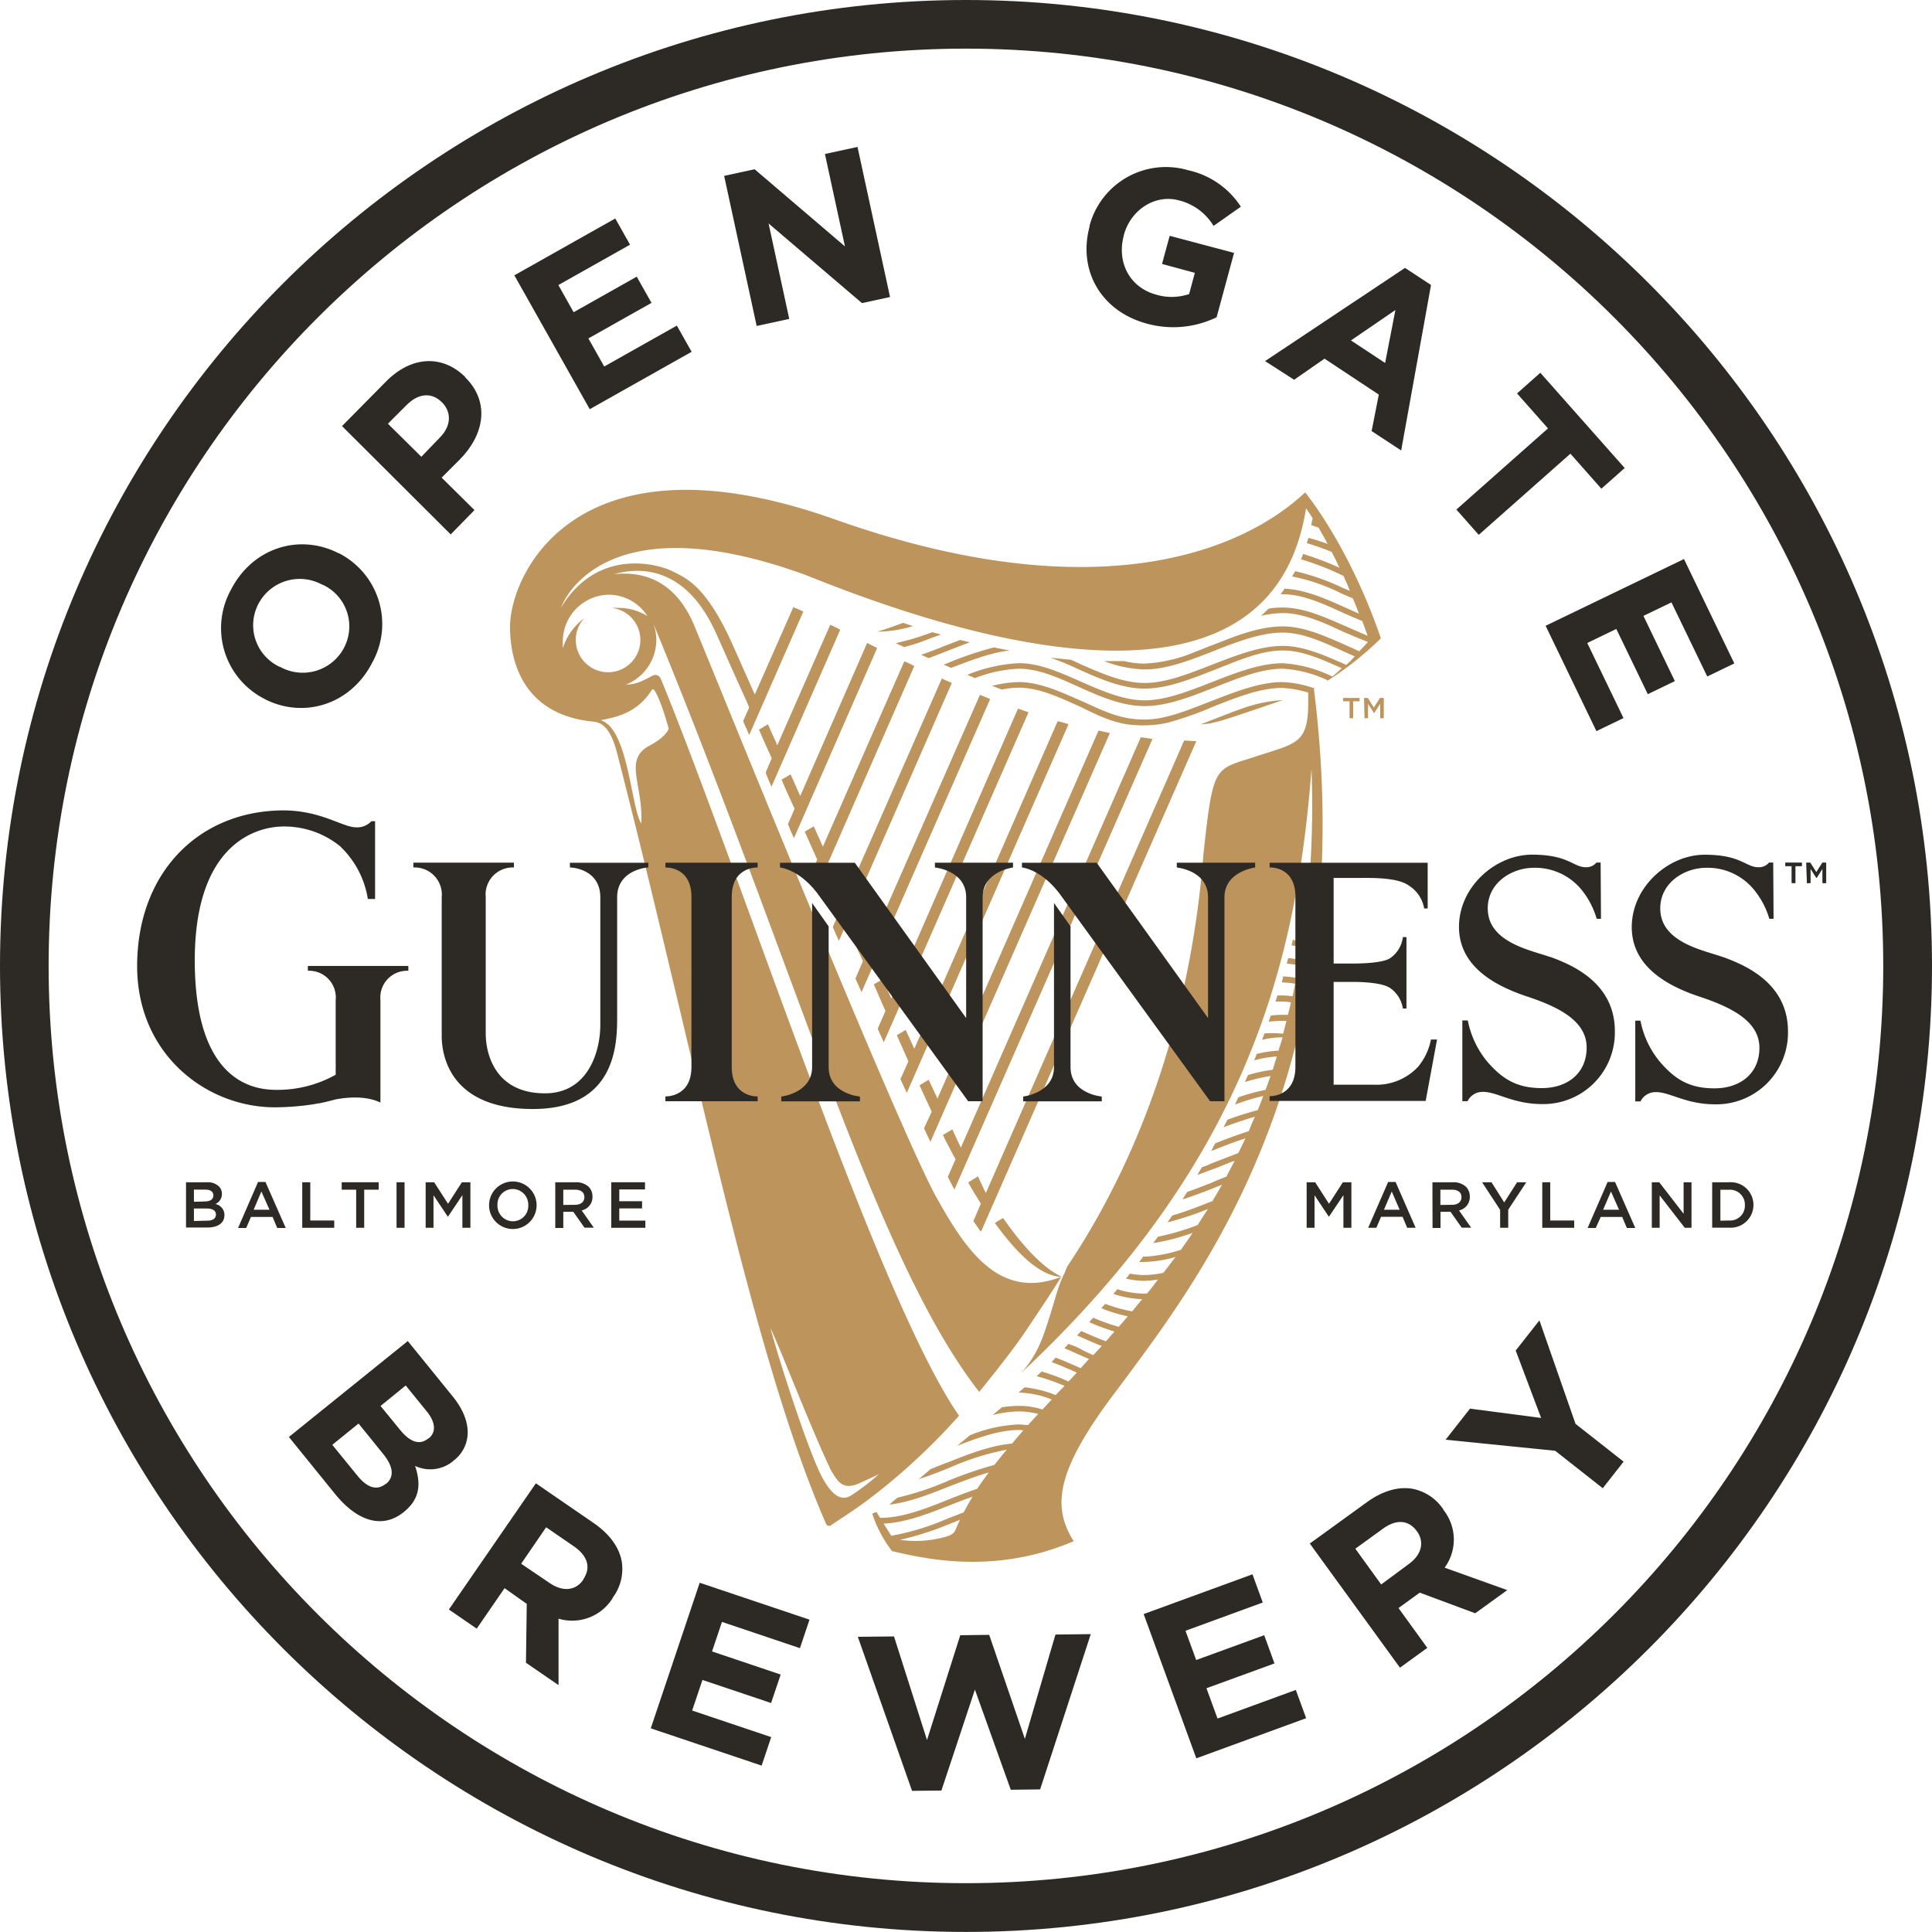 <svg xmlns="http://www.w3.org/2000/svg" viewBox="0 0 317.81 317.8"><defs><style>.cls-1{fill:#bc945c;}.cls-2{fill:#2d2a26;}</style></defs><title>Layer 1 (2)</title><g id="Layer_2" data-name="Layer 2"><g id="Layer_1-2" data-name="Layer 1"><path class="cls-1" d="M216.43,113.2c-.09,0-.23,0-.32,0a17.72,17.72,0,0,0-5.16-1c-3.74,0-7.75,1.6-11.63,3.1s-7.62,3.1-11.09,3.06c-4.24,0-7-1.6-10.44-3.1s-6.8-3.06-10.22-3.06a19.19,19.19,0,0,0-4.43.64c.19,0,1.28.46,1.65.59h0a14.57,14.57,0,0,1,2.74-.31c3.24,0,6.43,1.45,9.85,3,2.06.91,5.54,3,9.32,3.15a18.41,18.41,0,0,0,5.32-.37,55.89,55.89,0,0,0,7.62-2.69c3.79-1.5,7.71-3.05,11.27-3.05a17.94,17.94,0,0,1,4.29.77c0,.55,0,1,0,1.51,0,6.57-1.65,6.79-7.76,8.71-7.71,2.65-7.8.82-9.49,16.51-1.4,17.88-6.38,43.74-22.41,67.71l-.41,1a22.55,22.55,0,0,0-1.31,3.37c-.36,1.16-1.8,6.23-2.67,8.11a17.41,17.41,0,0,1-3.12,4.95c37-34.63,45.25-67.29,47.71-99.31a161,161,0,0,1-.73,22.49c-.27-.1-.91-.23-1.09-.28,0,.28-.09.6-.14.91l1.1.28c-.05.68-.14,1.37-.23,2.05-.41-.09-1-.23-1.32-.32,0,.32-.14.64-.19.91.37.1,1,.23,1.42.32-.09.69-.18,1.37-.28,2.06-.5-.09-1.23-.23-1.64-.32,0,.32-.14.64-.18.91l1.64.32c-.09.73-.23,1.41-.32,2.05-.55-.09-1.37-.23-1.87-.27a7.58,7.58,0,0,0-.23.91c.55.05,1.33.18,2,.27-.14.69-.28,1.42-.42,2.06-.63-.09-1.5-.19-2.19-.23a6.64,6.64,0,0,1-.22,1h0a12.9,12.9,0,0,1,2.19.22c-.13.69-.27,1.37-.41,2.06a12.39,12.39,0,0,0-1.78-.14h-.73a7.2,7.2,0,0,1-.32,1c.37,0,.69,0,1,0a8.93,8.93,0,0,1,1.55.14c-.13.68-.32,1.37-.5,2.05-.32,0-.73,0-1.05,0a11.94,11.94,0,0,0-1.78.13c-.09.32-.22.64-.32,1a16.56,16.56,0,0,1,2.1-.13,5.91,5.91,0,0,1,.82,0c-.18.69-.36,1.41-.54,2.1H211A16.44,16.44,0,0,0,208,170c-.13.37-.27.69-.36,1.05a13.9,13.9,0,0,1,3.28-.41H211l-.69,2.19a17.49,17.49,0,0,0-3.6.55,6.94,6.94,0,0,1-.41,1.05,18,18,0,0,1,3.74-.64c-.23.73-.46,1.46-.68,2.19a22.52,22.52,0,0,0-4.06.87c-.19.36-.32.73-.51,1.14A29.64,29.64,0,0,1,209,177c-.27.77-.55,1.55-.82,2.28a32.35,32.35,0,0,0-4.47,1.23c-.18.36-.37.78-.55,1.19a35.86,35.86,0,0,1,4.65-1.42c-.31.82-.59,1.55-.91,2.33-1.55.41-3.46,1-5,1.59-.23.46-.41.87-.64,1.24,1.55-.6,3.56-1.28,5.16-1.74-.37.82-.69,1.6-1,2.38-1.73.54-3.83,1.32-5.52,2-.23.41-.45.87-.68,1.28a1.29,1.29,0,0,1,.45-.18c1.6-.64,3.56-1.42,5.21-1.92-.42.82-.78,1.64-1.19,2.42l-4.38,1.69c-.5.23-1,.45-1.6.64-.27.45-.5.86-.77,1.27.91-.32,1.82-.68,2.73-1s2.38-1,3.43-1.32c-.46.87-.92,1.73-1.37,2.6-.73.27-1.78.69-2.42,1-1.32.5-2.65,1.05-4,1.5-.27.41-.55.83-.77,1.24,1.68-.55,3.42-1.19,5.1-1.87.32-.14,1-.37,1.37-.55-.5.91-1.05,1.82-1.55,2.69-2.1.82-4.61,1.82-6.61,2.37-.28.37-.55.78-.78,1.14a54.5,54.5,0,0,0,6.62-2.19L197,201.52a40.56,40.56,0,0,1-6.53,1.92l-.77,1.05a35.11,35.11,0,0,0,6.48-1.69c-.64,1-1.28,1.87-1.92,2.78a22.71,22.71,0,0,1-6,1.14s-.13-.05-.18-.05c-.23.32-.45.64-.68.92a6.19,6.19,0,0,0,.86,0,20.29,20.29,0,0,0,5.11-.82c-.68.87-1.32,1.78-2,2.6a15.42,15.42,0,0,1-3.15.37,13.68,13.68,0,0,1-2.37-.23,9.15,9.15,0,0,1-.64.82,13.52,13.52,0,0,0,3,.36,14.07,14.07,0,0,0,2.29-.22c-.6.77-1.19,1.59-1.83,2.32l-.08,0a14.57,14.57,0,0,1-4.8-.72,8.69,8.69,0,0,1-.64.77,16.58,16.58,0,0,0,4.75.87c-.55.64-1.1,1.32-1.65,2a22.74,22.74,0,0,1-4.42-1.23,4.47,4.47,0,0,0-.64.73,25.08,25.08,0,0,0,4.33,1.32c-.5.59-1,1.19-1.5,1.73a35.62,35.62,0,0,1-4.2-1.5c-.18.23-.41.45-.64.73a35.86,35.86,0,0,0,4.15,1.55c-.5.55-.95,1.09-1.41,1.6-1.37-.51-2.74-1.1-4.06-1.69-.23.23-.46.5-.69.73a.41.41,0,0,1,.23.09c1.23.55,2.51,1.14,3.83,1.64-.45.5-.91,1-1.41,1.51-.68-.32-1.37-.6-2.05-1s-1.28-.55-2-.87a9.79,9.79,0,0,1-.69.73c.78.32,1.51.64,2.28,1,.6.27,1.19.5,1.78.77l-1.37,1.51s0,0,0,0c-1.37-.59-2.74-1.23-4.11-1.73-.23.23-.45.5-.68.73,1.37.5,2.73,1.09,4.15,1.73-.46.5-.91,1-1.37,1.46a32.32,32.32,0,0,0-4.42-1.64c-.28.27-.55.55-.83.77a32.84,32.84,0,0,1,4.61,1.6c-.5.5-1,1-1.46,1.51a19.16,19.16,0,0,0-5.11-1.28l-1,.86a15.78,15.78,0,0,1,5.47,1.15c-.54.54-1,1.09-1.55,1.64a12.77,12.77,0,0,0-3.92-.6,19.48,19.48,0,0,0-2.74.23c-.45.41-1,.82-1.5,1.28a18.16,18.16,0,0,1,4.24-.59,12.91,12.91,0,0,1,3.24.41l-1.69,1.82c-.5,0-1-.09-1.55-.09a23.73,23.73,0,0,0-8,1.78c-.68.55-1.37,1.14-2.1,1.73,3.42-1.32,6.94-2.6,10.13-2.6.27,0,.55.05.77.05-.63.73-1.27,1.46-1.87,2.19-3.37.27-7.07,1.69-10.49,3.06-1,.36-2,.77-2.92,1.14l-1.91,1.64c1.73-.55,3.46-1.23,5.15-1.92a42.12,42.12,0,0,1,9.31-2.92c-.73.82-1.37,1.69-2.06,2.51a64.67,64.67,0,0,0-7.57,2.6,47.53,47.53,0,0,1-8.35,2.78c-.45.37-.91.73-1.32,1.14,3.24-.36,6.66-1.73,10-3.05,2-.78,4.29-1.64,6.34-2.24-.68.92-1.32,1.78-1.91,2.69-1.74.6-3.29,1.19-4.75,1.78-3.74,1.51-7.62,3-11.08,3h-.14a9.36,9.36,0,0,1-.5-.82c-.14-.22-.5,0-.78.14v.05a21.05,21.05,0,0,0,3.24,6.11c4.52,1,16.42,4.15,29.88-1.64-3.65-5.8-2.92-11.77,7.35-25.18,12.86-17.39,40.14-51.6,32.16-115.06A1,1,0,0,0,216.43,113.2ZM157.18,251.66s-.19.71-1.37,1.06a18.14,18.14,0,0,1-7.77.58,50.3,50.3,0,0,0,8.3-2.67l1.58-.62C157.66,250.56,157.4,251.11,157.18,251.66Zm1.32-2.86-2.5.95a41.32,41.32,0,0,1-9.38,2.88l-1.27-2c3.53-.13,7.33-1.61,11-3.07,1.11-.42,2.26-.88,3.64-1.36C159.45,247.06,159,247.92,158.5,248.8Z"/><path class="cls-1" d="M227.15,105c-5.29-15.42-12.46-24-12.46-24-10.63,10-35,19.47-77.41,4.42s-53.38,9-53.38,17.7c0,4.33,1.28,14.23,13.42,15.56,1.14.09,2.92.27,4.19,5.2,12.78,49.63,22,98.44,34.35,126.73a.55.55,0,0,0,.87.27c.91-.64,3-1.92,5.84-4a103.63,103.63,0,0,0,15.19-14c-13.37-19.21-35.76-88.78-49-121.08-.46-1.14-1.37-.68-1.37-.68-2.15,1.19-3.06,1.46-4.43,1.5a7.92,7.92,0,0,0,5-7.34,7.75,7.75,0,0,0-.55-2.87c11.86,28.78,21.07,55.06,29.38,76.82s15.86,39,24.33,49.78l0-.1s5-6.08,7.55-9.87,5.1-7.64,5.89-9c-10.28,4-15.8-4.68-20.44-12.93-6.21-11.08-36-84.8-39.83-94C111,95,105.25,94,101,94.45c3.1-.86,11.45-2.28,16.83,9.81.64,1.37,2.42,5.48,5,11.13l.41,1-1,2.24c.32.73.68,1.5,1,2.28l8.9-20.3c-.55-.28-1.1-.51-1.64-.73l-6.34,14.37c-2.33-5.25-3.84-8.63-3.84-8.63C116,96.14,112.69,95.05,110.68,94S98.5,89.75,92.3,99.93c.55-1.51,7.48-17.34,40.37-5.29,17.75,7.11,75.91,29,82.16-11a1.76,1.76,0,0,1,.18.22c.23.32.69,1,.92,1.42-.05.18-.19.87-.23,1.09.23.1.91.32,1.18.41.23.37.41.69.41.69a4.21,4.21,0,0,0,.37.64s.64,1.18.73,1.37a28.36,28.36,0,0,0-3.15-1c-.09.27-.18.54-.27.86,1.18.37,2.87.92,4.1,1.46l.41.82c.09.19.23.41.32.64,0,0,.37.78.55,1.14a51.17,51.17,0,0,0-6-2.28A4.55,4.55,0,0,1,214,92a45.36,45.36,0,0,1,7,2.74c.14.27.32.73.45,1a6.24,6.24,0,0,1,.28.63h0a.16.16,0,0,0,.05.14l.27.69c-.27-.1-.68-.32-1-.41a37.7,37.7,0,0,0-8-2.83,7.75,7.75,0,0,1-.51.86,32.07,32.07,0,0,1,8.17,2.83l1.83.78c.36.82.68,1.64,1,2.51l-2.46-1.1c-3.15-1.41-6.48-2.87-9.77-3a6,6,0,0,1-.68.91H211c3.2,0,6.43,1.46,9.81,3,1,.45,2.28,1,3.28,1.41.28.78.6,1.55.87,2.42l-3.78-1.64c-3.33-1.46-6.76-3-10.18-3a13,13,0,0,0-2.32.18c-.37.36-.78.77-1.24,1.19a16.25,16.25,0,0,1,3.56-.46c3.2,0,6.43,1.41,9.81,3,1.28.55,2.87,1.24,4.2,1.74-.23.32-.73.82-1.42,1.55-.77-.37-1.64-.73-2.41-1.1-3.33-1.46-6.76-3-10.18-3-3,0-6.29,1-9.49,2.28l-2.14.83c-1,.36-1.92.77-2.92,1.14a24.17,24.17,0,0,1-8.17,1.87,14.12,14.12,0,0,1-3.33-.41c-1.14,0-2.23,0-3.33,0a19.85,19.85,0,0,0,6.66,1.37c3.65,0,7.62-1.55,11.45-3.06s7.71-3,11.27-3c3.2,0,6.43,1.46,9.81,3,.64.27,1.41.64,2.05.91-.27.28-.5.55-.86.92a4.22,4.22,0,0,0-.55.5l-.27-.14c-3.33-1.46-6.76-3-10.18-3-3.74,0-7.75,1.6-11.63,3.1s-7.62,3-11.09,3-7-1.55-10.44-3.05c-.6-.28-1.14-.55-1.74-.78-1.14-.09-2.23-.23-3.28-.32a46.35,46.35,0,0,1,4.65,1.92c3.47,1.55,7.07,3.15,10.81,3.15s7.62-1.56,11.45-3.06S207.39,107,211,107c3.2,0,6.34,1.42,9.72,2.92-.5.46-1,.91-1.55,1.37A21.56,21.56,0,0,0,211,109.1c-3.74,0-7.75,1.59-11.63,3.1s-7.62,3-11.09,3-7-1.55-10.44-3.06-6.8-3.05-10.22-3.05a25.56,25.56,0,0,0-8.49,1.91l1.24.55a22.66,22.66,0,0,1,7.25-1.55c3.24,0,6.43,1.46,9.85,3s7.07,3.15,10.81,3.15,7.62-1.55,11.45-3.05S207.39,110,211,110a19.89,19.89,0,0,1,7.39,1.91,3.21,3.21,0,0,1-.5.37A53.09,53.09,0,0,0,227.15,105Zm-90.42,136.9c1.1,1.87,1.92,3.28,4.61,2.1,2.19-1,3-1.37,3.24-1.51A35.73,35.73,0,0,1,140,246c-1.6,1-3.11,0-4.7-2.88-2.06-3.74-6.62-17.6-8.58-24.68C128.2,221.41,133.31,234.78,136.73,241.94ZM107.22,113.48s.13-.23.36,0,1.19,1.87,2.42,6.39c0,0-.32,1.28-3.15,2.78-4.38,2.33-1,6.39-1.37,12.82-1.73-2.83-2.1-15.56-6.66-17C101.19,118,104.84,117.35,107.22,113.48ZM100.1,97.83a7.57,7.57,0,0,1,6.39,3.51A9,9,0,0,0,101.6,100a6.11,6.11,0,0,0-.95,0,5.31,5.31,0,1,1-5.93,5.29,5.1,5.1,0,0,1,1.41-3.6h0a9.9,9.9,0,0,0-3.55,4.92,7.31,7.31,0,0,1,0-1A7.69,7.69,0,0,1,100.1,97.83Z"/><path class="cls-1" d="M159.52,105.66l-1.57-.39c-.72.26-1.42.54-2.12.81-1.37.56-2.89,1.15-4.3,1.63l1.21.55c1.12-.4,2.34-.88,3.44-1.32s2.23-.87,3.34-1.28"/><path class="cls-1" d="M148.56,102.47c-.11,0-2.93,1.11-4.27,1.42h.46a19.56,19.56,0,0,0,5.41-.9l-1.6-.53"/><path class="cls-1" d="M166.1,107c-.9-.16-1.76-.33-2.62-.5a56.46,56.46,0,0,0-7.64,2.6l-.6.24,1.22.52C159.64,108.65,163.07,107.33,166.1,107Z"/><path class="cls-1" d="M153.35,104a44.72,44.72,0,0,1-6,1.8l1.39.64s1.77-.45,3.18-1,2.88-1.06,2.88-1.06Z"/><path class="cls-1" d="M197.46,119.18s5.59-2.21,6.86-2.62a23.3,23.3,0,0,1,6.68-1.39s-8.93,3.08-10.38,3.45-1.6.39-1.6.39Z"/><path class="cls-1" d="M140.66,230.56h0Z"/><path class="cls-1" d="M143.46,249.16h0v0Z"/><path class="cls-1" d="M184,118.72a.47.47,0,0,0-.23,0h.14S184,118.72,184,118.72Z"/><path class="cls-1" d="M196,119.3h0Z"/><path class="cls-1" d="M143.36,249.16h0v0Z"/><path class="cls-1" d="M195.9,119.3h0Z"/><path class="cls-1" d="M134.3,146.32l16.1-36.77c-.55-.27-1.09-.54-1.64-.77l-13.4,30.5c-.48-1.06-1-2.3-1.5-3.35l-1.48.87c.71,1.59,1.29,2.94,2.05,4.59L133.29,144C133.61,144.77,133.93,145.55,134.3,146.32Z"/><path class="cls-1" d="M138,154.76l18.57-42.42c-.55-.23-1.1-.46-1.64-.73l-15.81,36c-.45-1-1-2.26-1.45-3.24l-1.48.88c.74,1.62,1.24,2.83,2,4.47L137,152.48C137.31,153.26,137.63,154,138,154.76Z"/><path class="cls-1" d="M130.6,137.88l13.69-31.29-1.65-.82-11,25.17c-.56-1.19-1.06-2.45-1.59-3.56l-1.49.87c.68,1.57,1.39,3.18,2.15,4.8l-1.09,2.51C129.92,136.33,130.24,137.11,130.6,137.88Z"/><path class="cls-1" d="M126.91,129.4l11.31-25.82-1.64-.82-8.72,19.84a1.47,1.47,0,0,1-.18-.46c-.48-1-.92-2-1.36-3l-1.47.89c.67,1.52,1.34,3.08,2.1,4.69l-1,2.37C126.22,127.85,126.54,128.58,126.91,129.4Z"/><path class="cls-1" d="M196.79,121.92c-.63,0-1.27-.1-2-.1l-32.61,74.41s-.1-.14-.19-.32c-.2-.44-.59-1.26-1.12-2.4l-1.61,1c.79,1.41,1.24,2.09,2.09,3.48l-1.23,2.88c.37.54.73,1,1.1,1.59l.18.09Z"/><path class="cls-1" d="M146.62,164.25c-.43-.9-1-2.24-1.44-3.17l-1.44.85c.79,1.72,1.16,2.72,1.92,4.37l0,0-1.28,2.92c.32.77.69,1.5,1,2.23l23.81-54.28c-.55-.19-1.14-.41-1.73-.6Z"/><path class="cls-1" d="M142.86,156l-1.45-3.23-1.46.87c.75,1.71,1.21,2.8,2,4.46l-1.23,2.87c.32.73.69,1.5,1,2.23l21.16-48.21c-.59-.23-1.14-.46-1.68-.69Z"/><path class="cls-1" d="M150.4,172.52c-.39-.86-1-2.22-1.42-3.1l-1.45.87c.79,1.75,1.15,2.62,1.87,4.22l0,.14-1.28,2.87c.37.83.73,1.56,1.05,2.24l26.6-60.63c-.59-.18-1.19-.36-1.78-.5Z"/><path class="cls-1" d="M154.21,180.71c-.41-.83-1-2.21-1.45-3.09l-1.5.91c.84,1.89,1.25,2.67,1.92,4.15l.09.18L152,185.6c.32.68.64,1.41,1.05,2.23l29.52-67.24c-.64-.13-1.23-.27-1.87-.41Z"/><path class="cls-1" d="M157,195.68l32.58-74.13-1.92-.27-29.6,67.5c-.38-.81-1-2.08-1.4-3l-1.56.94a2.75,2.75,0,0,1,.31.63c.59,1.09,1.14,2.23,1.78,3.33l-1.28,2.92Z"/><path class="cls-1" d="M165,200.36l-1.35.81c3.6,5,7.46,8.8,11,8.87C171.34,208.45,168,204.66,165,200.36Z"/><path class="cls-2" d="M53.11,96.2l-.07,0a7.68,7.68,0,0,0-10.56,3.19A7.56,7.56,0,0,0,46,109.69l.06,0a7.67,7.67,0,0,0,10.56-3.19A7.55,7.55,0,0,0,53.11,96.2M43.5,114.93l-.06,0A13.05,13.05,0,0,1,38,97c3.56-6.94,11.28-9.27,17.68-6l.06,0a13.07,13.07,0,0,1,5.49,18c-3.55,6.94-11.28,9.27-17.68,6"/><path class="cls-2" d="M72.33,72c2-2,1.91-4.3.37-5.82l0,0c-1.77-1.75-3.94-1.46-5.89.52l-3,3,5.5,5.44ZM56.26,70.09l7.26-7.35c4.24-4.28,9.34-4.36,13-.73l0,.05c4.16,4.11,3.11,9.48-.87,13.51l-3,3,5.4,5.34-3.91,4Z"/><polygon class="cls-2" points="84.61 45.29 101.21 35.94 103.64 40.25 91.85 46.89 94.36 51.36 104.74 45.51 107.17 49.82 96.79 55.67 99.39 60.29 111.34 53.56 113.77 57.87 97.01 67.31 84.61 45.29"/><polygon class="cls-2" points="119.12 28.93 124.13 27.84 138.99 40.53 135.7 25.33 141.06 24.17 146.41 48.86 141.79 49.86 126.43 36.76 129.83 52.46 124.47 53.62 119.12 28.93"/><path class="cls-2" d="M179.22,37.23l0-.07A13,13,0,0,1,195.44,28,13.89,13.89,0,0,1,204.12,34l-4.49,3.16a9.25,9.25,0,0,0-5.7-4.2c-3.91-1.06-7.94,1.55-9.06,5.7l0,.07c-1.21,4.46,1,8.56,5.29,9.73a8.92,8.92,0,0,0,5.45-.09l.94-3.49-5.4-1.46,1.26-4.63L203,41.6l-2.87,10.59a16.35,16.35,0,0,1-11.46,1.05c-7.6-2.05-11.38-8.8-9.43-16"/><path class="cls-2" d="M227.85,59.71,229.54,51l-7.31,5Zm3.27-15.64,4.28,2.81L230.49,74.1l-4.86-3.19,1.18-6L217.88,59l-5,3.47L208.1,59.4Z"/><polygon class="cls-2" points="254.64 70.47 249.55 64.72 253.38 61.32 267.26 76.99 263.42 80.39 258.33 74.63 243.25 87.98 239.57 83.82 254.64 70.47"/><polygon class="cls-2" points="277.01 91.96 285.29 109.13 280.84 111.28 274.95 99.09 270.34 101.31 275.51 112.04 271.06 114.19 265.88 103.46 261.1 105.77 267.06 118.12 262.61 120.27 254.25 102.94 277.01 91.96"/><path class="cls-2" d="M65.82,235.22c1.55,1.9,3.14,2.61,4.6,1.42l.06,0c1.29-1,1.2-2.65-.28-4.47l-3.46-4.26-4.14,3.37Zm-7,7.56c1.55,1.9,3.16,2.5,4.61,1.32l.06,0c1.32-1.07,1.33-2.71-.46-4.93l-4.05-5-4.32,3.5Zm8.26-22.18,7.39,9.11c1.82,2.24,2.64,4.5,2.43,6.53a5.77,5.77,0,0,1-2.25,4l-.05.05a5.87,5.87,0,0,1-6.32.85c1,3,.79,5.45-1.85,7.58l0,0c-3.59,2.91-7.75,1.45-11.34-3l-7.57-9.34Z"/><path class="cls-2" d="M90.41,260.4c2.23,1.53,4.33,1.22,5.53-.53l0-.06c1.35-2,.68-3.91-1.55-5.45l-4.55-3.13-4.11,6ZM88.15,244l9.51,6.54c2.65,1.83,4.19,4,4.61,6.29a7.88,7.88,0,0,1-1.49,6l0,.06a7.84,7.84,0,0,1-8.9,3.38l0,10.93-5.36-3.68.13-9.73-.06,0L83,261.25l-4.58,6.66-4.58-3.15Z"/><polygon class="cls-2" points="115.1 260.36 133.16 266.43 131.59 271.12 118.76 266.8 117.13 271.66 128.42 275.46 126.84 280.14 115.55 276.35 113.86 281.38 126.86 285.75 125.29 290.44 107.05 284.31 115.1 260.36"/><polygon class="cls-2" points="141.11 269.25 147.06 269.19 152.49 286.23 157.96 268.99 162.72 268.93 168.59 286.04 173.62 268.88 179.43 268.81 171.1 294.35 166.27 294.41 160.37 277.94 154.86 294.54 150.03 294.59 141.11 269.25"/><polygon class="cls-2" points="188.13 265.51 206.03 258.97 207.72 263.61 195.01 268.26 196.77 273.07 207.96 268.99 209.65 273.63 198.46 277.71 200.28 282.7 213.16 277.99 214.86 282.64 196.79 289.24 188.13 265.51"/><path class="cls-2" d="M231.73,257.29c2.19-1.59,2.6-3.67,1.35-5.4l0,0c-1.4-1.93-3.46-2-5.66-.37l-4.47,3.24,4.25,5.88Zm-16.27-3.38,9.36-6.78c2.6-1.88,5.15-2.61,7.47-2.24a7.91,7.91,0,0,1,5.14,3.41l0,.06a7.83,7.83,0,0,1,.21,9.52l10.3,3.69-5.27,3.81L233.58,262l-.05,0-3.48,2.52,4.74,6.55-4.5,3.26Z"/><polygon class="cls-2" points="255.82 238.65 237.8 236.83 241.81 231.72 253.51 233.25 249.33 222.16 253.23 217.2 259.17 234.22 267.08 240.44 263.65 244.81 255.82 238.65"/><path class="cls-1" d="M129.37,125.59l-.48-1.09.48,1.09"/><path class="cls-2" d="M143.17,248.42c-.21-.54-.41-1.08-.63-1.61.22.52.42,1.07.63,1.61"/><path class="cls-2" d="M99.25,99.62h0"/><path class="cls-2" d="M98.74,99.71h0"/><path class="cls-2" d="M44.33,199,43,196l-1.28,3Zm-1.88-4.57h1.22L47,202h-1.4l-.76-1.81H41.28L40.5,202H39.16Z"/><polygon class="cls-2" points="49.72 194.48 51.04 194.48 51.04 200.77 54.98 200.77 54.98 201.97 49.72 201.97 49.72 194.48"/><polygon class="cls-2" points="58.59 195.7 56.21 195.7 56.21 194.48 62.29 194.48 62.29 195.7 59.91 195.7 59.91 201.97 58.59 201.97 58.59 195.7"/><rect class="cls-2" x="65.23" y="194.48" width="1.32" height="7.49"/><polygon class="cls-2" points="70.02 194.48 71.42 194.48 73.7 198.02 75.98 194.48 77.38 194.48 77.38 201.97 76.06 201.97 76.06 196.6 73.7 200.13 73.66 200.13 71.31 196.62 71.31 201.97 70.02 201.97 70.02 194.48"/><path class="cls-2" d="M86.9,198.25v0a2.57,2.57,0,0,0-2.55-2.66,2.53,2.53,0,0,0-2.52,2.64v0a2.57,2.57,0,0,0,2.54,2.67,2.53,2.53,0,0,0,2.53-2.64m-6.45,0v0a3.91,3.91,0,0,1,7.82,0v0a3.91,3.91,0,0,1-7.82,0"/><path class="cls-2" d="M94.59,198.19c.94,0,1.54-.49,1.54-1.25v0c0-.8-.58-1.24-1.55-1.24H92.66v2.51Zm-3.25-3.71h3.34a3,3,0,0,1,2.16.75,2.25,2.25,0,0,1,.62,1.62v0a2.23,2.23,0,0,1-1.78,2.26l2,2.84H96.15l-1.84-2.61H92.66V202H91.34Z"/><polygon class="cls-2" points="100.55 194.48 106.1 194.48 106.1 195.66 101.87 195.66 101.87 197.6 105.62 197.6 105.62 198.78 101.87 198.78 101.87 200.79 106.16 200.79 106.16 201.97 100.55 201.97 100.55 194.48"/><polygon class="cls-2" points="214.94 194.48 216.34 194.48 218.62 198.02 220.9 194.48 222.3 194.48 222.3 201.97 220.99 201.97 220.99 196.6 218.62 200.13 218.58 200.13 216.24 196.62 216.24 201.97 214.94 201.97 214.94 194.48"/><path class="cls-2" d="M230.24,199l-1.3-3-1.28,3Zm-1.89-4.57h1.22l3.3,7.54h-1.39l-.76-1.81h-3.54l-.77,1.81h-1.35Z"/><path class="cls-2" d="M238.87,198.19c.94,0,1.54-.49,1.54-1.25v0c0-.8-.58-1.24-1.55-1.24h-1.92v2.51Zm-3.24-3.71H239a3,3,0,0,1,2.16.75,2.25,2.25,0,0,1,.62,1.62v0a2.23,2.23,0,0,1-1.78,2.26l2,2.84h-1.55l-1.84-2.61h-1.65V202h-1.31Z"/><polygon class="cls-2" points="246.77 199.02 243.8 194.48 245.35 194.48 247.44 197.8 249.56 194.48 251.07 194.48 248.1 198.99 248.1 201.97 246.77 201.97 246.77 199.02"/><polygon class="cls-2" points="253.7 194.48 255.01 194.48 255.01 200.77 258.95 200.77 258.95 201.97 253.7 201.97 253.7 194.48"/><path class="cls-2" d="M266.33,199,265,196l-1.29,3Zm-1.88-4.57h1.22L269,202h-1.39l-.76-1.81h-3.54L262.5,202h-1.34Z"/><polygon class="cls-2" points="271.72 194.48 272.94 194.48 276.95 199.66 276.95 194.48 278.25 194.48 278.25 201.97 277.14 201.97 273.01 196.64 273.01 201.97 271.72 201.97 271.72 194.48"/><path class="cls-2" d="M284.44,200.77a2.43,2.43,0,0,0,2.59-2.52v0a2.45,2.45,0,0,0-2.59-2.54H283v5.09Zm-2.79-6.29h2.79a3.73,3.73,0,0,1,4,3.72v0a3.75,3.75,0,0,1-4,3.75h-2.79Z"/><path class="cls-2" d="M158.9,317.8C71.28,317.8,0,246.52,0,158.9S71.28,0,158.9,0,317.81,71.28,317.81,158.9,246.52,317.8,158.9,317.8ZM158.9,8C75.71,8,8,75.71,8,158.9S75.71,309.78,158.9,309.78,309.79,242.1,309.79,158.9,242.1,8,158.9,8Z"/><path class="cls-2" d="M34.08,200.8c.9,0,1.44-.35,1.44-1v0c0-.64-.5-1-1.54-1H31.9v2.05Zm-.39-3.16c.85,0,1.41-.33,1.41-1v0c0-.59-.47-.95-1.31-.95H31.9v2Zm-3.09-3.16H34a2.7,2.7,0,0,1,2,.67,1.67,1.67,0,0,1,.5,1.24v0a1.78,1.78,0,0,1-1.07,1.67,1.83,1.83,0,0,1,1.49,1.81v0c0,1.33-1.1,2.05-2.77,2.05H30.6Z"/><path class="cls-2" d="M176.1,175.52V152.39l-2.72-3.85v27c0,4.27-5.07,4.84-5.07,4.84v.79h12.93v-.79s-5.14-.41-5.14-4.84"/><path class="cls-2" d="M136.31,175.52V152.39l-2.72-3.85v27c0,4.27-5.07,4.84-5.07,4.84v.79h12.94v-.79s-5.15-.41-5.15-4.84"/><path class="cls-2" d="M120.37,147.53c0-5.05,4.26-4.83,4.26-4.83v-.79H109.46v.79s4.28-.22,4.28,4.83v28c0,5-4.28,4.83-4.28,4.83v.79h15.17v-.79s-4.26.21-4.26-4.83Z"/><path class="cls-2" d="M153.79,141.91v.79s5.14.46,5.14,4.89v19.88l-18.32-25.55h-12.3v.78s3.47.28,6.69,5l24.26,33.45h2.38V147.59c0-4.27,5-4.89,5-4.89v-.79Z"/><path class="cls-2" d="M193.58,141.91v.79s5.14.46,5.14,4.89v19.88L180.4,141.92H168.11v.78s3.46.28,6.69,5c.2.31,24.26,33.45,24.26,33.45h2.36V147.59c0-4.27,5.05-4.89,5.05-4.89v-.79Z"/><path class="cls-2" d="M93.75,141.92v.78c.73,0,5,.47,5,4.9v21c0,4.35-2,11.25-9.1,11.25-8.11,0-9.75-6.35-9.75-9.85v0h0V147.58a4.45,4.45,0,0,1,4.64-4.88v-.8H68v.8a4.46,4.46,0,0,1,4.66,4.88V169.9h0v.53c0,3.09,1.29,12,15,12s13.86-10.75,13.86-15.15V147.6c0-4.28,4.48-4.9,5.13-4.9v-.78Z"/><path class="cls-2" d="M236.39,171h-1a10.12,10.12,0,0,1-2.07,4.43,9.36,9.36,0,0,1-7.33,3h-6.61V161.52h3.1c1.42,0,5.05.1,6.29,1.08a5,5,0,0,1,2,3.3h.59V154.15h-.59a4.91,4.91,0,0,1-2,3.4c-1.13.88-4.87.95-6.29.95h-3.1V144.42h4.1c2.06,0,6.4-.13,8.31,1.28a5.52,5.52,0,0,1,2.48,3.74h.58v-7.52h-26v.78s4.24-.25,4.24,4.79v28c0,5-4.24,4.83-4.24,4.83v.78h25.67Z"/><path class="cls-2" d="M255,157.43c-3-1.1-10.27-2.34-10.27-8,0-4.25,4-6.68,7.56-6.68a9.87,9.87,0,0,1,7.86,3.6,13.53,13.53,0,0,1,2.5,4.79h.71l-.06-9.25h-.69a2.14,2.14,0,0,1-1.73.77c-2.11,0-2.85-2.07-8.86-2.07S240,145.87,240,152.47s6.09,9.75,11.17,11.44c5.55,1.83,9.83,4.17,9.83,8.41s-3.16,6.67-7.38,6.67-6.58-1.59-9-4.39a15.16,15.16,0,0,1-3.17-6.74h-.9v13.28h.87a2.71,2.71,0,0,1,2.23-1.52c2.47-.18,5,2,10.07,2a11.77,11.77,0,0,0,11.92-12c0-8.11-7.33-11-10.67-12.23"/><path class="cls-2" d="M50.64,158.9v.79a4.39,4.39,0,0,1,4.58,4.81V175a3.58,3.58,0,0,1,0,.57v1.22a19.57,19.57,0,0,1-9.68,2.49c-3.22,0-13.5-.71-13.5-21.31S43.72,136.19,45.67,136a14.57,14.57,0,0,1,10.21,3.15,15.2,15.2,0,0,1,4.63,8.73H61.7V135.09h-.61a3.16,3.16,0,0,1-2.53,1c-2.31,0-6-3-12.74-2.77-13.67.45-23.26,10.68-23.26,25.6,0,14.55,11.41,23.23,22.66,23.23a42.37,42.37,0,0,0,4.68-.28H50c.7-.12,1.46-.16,2.27-.36l.17,0h0c1-.2,1.91-.43,2.76-.66,2.13-.39,5.07-.6,7.38.52v-7.54h0V164.5a4.4,4.4,0,0,1,4.59-4.81v-.79Z"/><path class="cls-2" d="M283.4,157.43c-3-1.1-10.29-2.33-10.29-8,0-4.25,4-6.68,7.56-6.68a9.85,9.85,0,0,1,7.86,3.61,13.53,13.53,0,0,1,2.52,4.78h.7l-.06-9.25H291a2.15,2.15,0,0,1-1.74.77c-2.1,0-2.84-2.06-8.84-2.06s-12,5.31-12,11.91,6.08,9.75,11.16,11.44c5.55,1.83,9.84,4.18,9.84,8.41s-3.16,6.67-7.4,6.67-6.58-1.59-9-4.4a15.14,15.14,0,0,1-3.17-6.73H269v13.28h.86a2.75,2.75,0,0,1,2.23-1.52c2.48-.18,5,2,10.09,2a11.79,11.79,0,0,0,11.94-12c0-8.11-7.35-11-10.68-12.23"/><path class="cls-2" d="M294.74,142.46h-1.05v-.54h2.7v.54h-1.06v2.79h-.59Z"/><path class="cls-2" d="M297.15,141.92h.63l1,1.57,1-1.57h.62v3.33h-.59v-2.39l-1,1.57h0l-1-1.56v2.38h-.58Z"/><path class="cls-1" d="M222,115.36h-1.06v-.55h2.71v.55h-1.06v2.79H222Z"/><path class="cls-1" d="M224.38,114.81H225l1,1.58,1-1.58h.63v3.34h-.59v-2.39l-1,1.57h0l-1-1.57v2.39h-.58Z"/><path class="cls-2" d="M294.74,142.46h-1.05v-.54h2.7v.54h-1.06v2.79h-.59Z"/><path class="cls-2" d="M297.15,141.92h.63l1,1.57,1-1.57h.62v3.33h-.59v-2.39l-1,1.57h0l-1-1.56v2.38h-.58Z"/></g></g></svg>